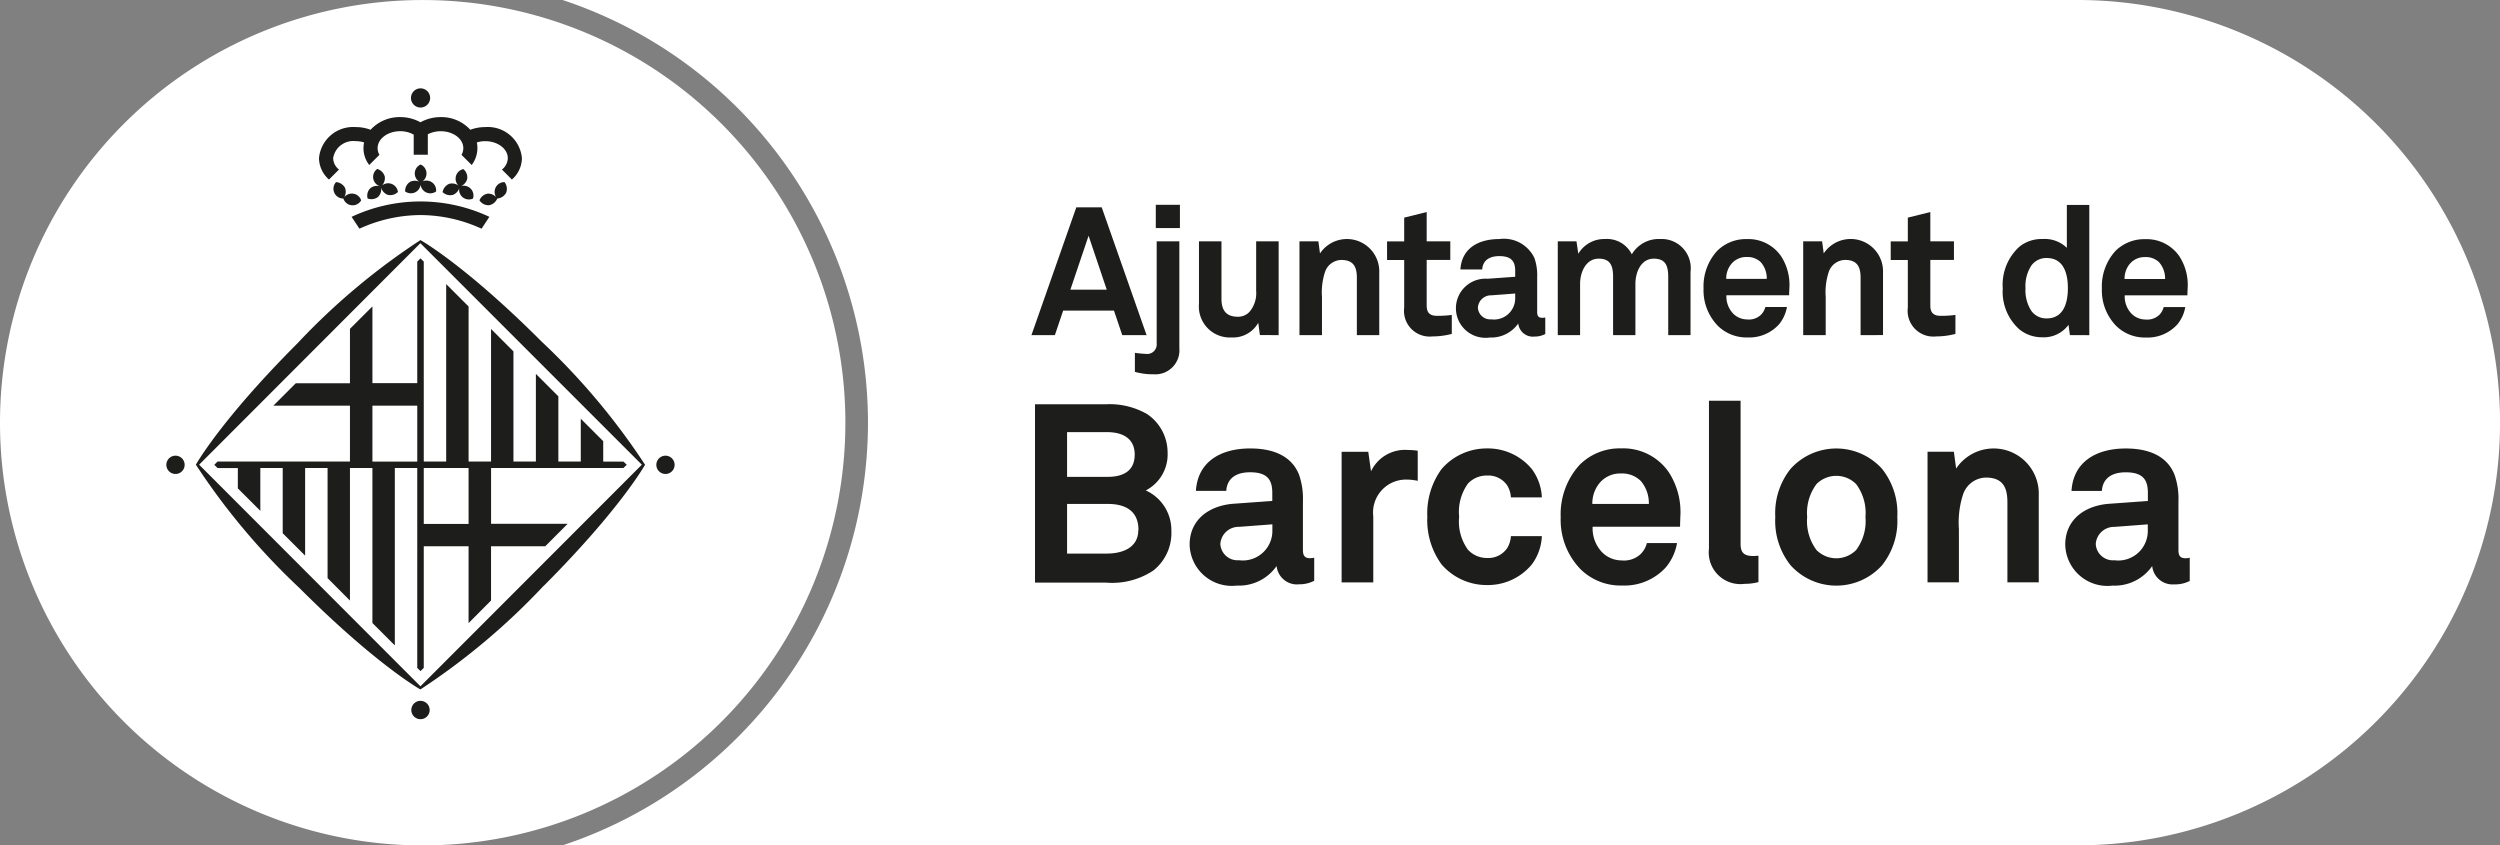 <svg id="Grupo_84" data-name="Grupo 84" xmlns="http://www.w3.org/2000/svg" xmlns:xlink="http://www.w3.org/1999/xlink" width="153.434" height="51.885" viewBox="0 0 153.434 51.885">
  <rect x="0" y="0" width="153.434" height="51.885" fill="#808080" stroke="none"/>
  <defs>
    <clipPath id="clip-path">
      <rect id="Rectángulo_46" data-name="Rectángulo 46" width="153.434" height="51.885" fill="none"/>
    </clipPath>
  </defs>
  <g id="Grupo_59" data-name="Grupo 59" transform="translate(0 0)" clip-path="url(#clip-path)">
    <path id="Trazado_59" data-name="Trazado 59" d="M175.5,25.943A25.943,25.943,0,0,0,149.555,0H56.59A27.335,27.335,0,0,1,75.3,24.6q.034.664.034,1.338T75.3,27.281a27.335,27.335,0,0,1-18.708,24.6h92.965A25.943,25.943,0,0,0,175.5,25.943" transform="translate(-22.063 0)" fill="#fff"/>
    <path id="Trazado_60" data-name="Trazado 60" d="M107.26,22.5l-1.117,3.309h2.232Zm2.067,6.1-.509-1.505H105.7l-.509,1.505h-1.438l2.754-7.844h1.559L110.82,28.6Zm3.539-8h-1.481v1.428h1.481Zm-.035,8.8V22.844H111.44v6.287a.583.583,0,0,1-.664.619,6.072,6.072,0,0,1-.674-.066v1.171a4.815,4.815,0,0,0,.63.122,3.682,3.682,0,0,0,.487.023,1.479,1.479,0,0,0,1.612-1.6m6.094-.8V22.844h-1.38v3.044a1.761,1.761,0,0,1-.42,1.293.947.947,0,0,1-.709.289c-.73,0-1-.42-1-1.1V22.844h-1.381v3.841a1.9,1.9,0,0,0,1.99,2.057,1.778,1.778,0,0,0,1.649-.9l.1.751Zm4.8,0v-3.53c0-.675-.22-1.084-.952-1.084a1.08,1.08,0,0,0-1,.731,4.011,4.011,0,0,0-.189,1.538V28.6h-1.381V22.844h1.16l.1.741a1.986,1.986,0,0,1,3.637,1.173V28.6Zm5.827-.076V27.36a6.857,6.857,0,0,1-.9.055c-.442,0-.641-.188-.641-.631v-2.8h1.449v-1.14h-1.449v-1.8l-1.381.343v1.46h-1.051v1.14h1.051v2.923a1.577,1.577,0,0,0,1.735,1.769,4.749,4.749,0,0,0,1.184-.154m3.894-2.479-1.461.11a.807.807,0,0,0-.829.753.758.758,0,0,0,.819.721,1.3,1.3,0,0,0,1.471-1.319Zm1.161,2.644a.9.9,0,0,1-.973-.807,2.018,2.018,0,0,1-1.747.862,1.815,1.815,0,1,1-.134-3.606l1.693-.122V24.66c0-.544-.189-.91-.973-.91-.643,0-1.018.289-1.051.821h-1.339c.08-1.3,1.106-1.869,2.39-1.869a2.072,2.072,0,0,1,2.155,1.171,3.2,3.2,0,0,1,.167,1.164v2.135c0,.265.087.365.32.365a.85.85,0,0,0,.177-.022v1.017a1.4,1.4,0,0,1-.685.154m9.6-.089V24.714a1.787,1.787,0,0,0-1.866-2.013,1.915,1.915,0,0,0-1.738.939,1.7,1.7,0,0,0-1.648-.939,1.843,1.843,0,0,0-1.636.905l-.112-.763h-1.148V28.6h1.37V25.455c0-.719.355-1.549,1.14-1.549.7,0,.885.408.885,1.117V28.6h1.37V25.455c0-.719.342-1.549,1.129-1.549.7,0,.885.408.885,1.117V28.6Zm4.327-4.459a1.159,1.159,0,0,0-.874-.333,1.179,1.179,0,0,0-.963.443,1.41,1.41,0,0,0-.3.9h2.488a1.5,1.5,0,0,0-.351-1.009m1.724,2.013h-3.849a1.517,1.517,0,0,0,.42,1.13,1.212,1.212,0,0,0,.852.354,1.07,1.07,0,0,0,.84-.277,1.051,1.051,0,0,0,.278-.487h1.326a2.308,2.308,0,0,1-.485,1.063,2.469,2.469,0,0,1-1.935.807,2.511,2.511,0,0,1-1.815-.708,3.124,3.124,0,0,1-.884-2.3,3.232,3.232,0,0,1,.83-2.3,2.49,2.49,0,0,1,1.835-.729,2.433,2.433,0,0,1,2.1,1.06,3.241,3.241,0,0,1,.5,2s-.012.264-.012.386m5.762,2.445v-3.84a1.987,1.987,0,0,0-3.639-1.173l-.1-.741h-1.16V28.6H152.5V26.253a3.988,3.988,0,0,1,.189-1.538,1.078,1.078,0,0,1,1-.731c.73,0,.952.409.952,1.084V28.6Zm4.444-.076V27.36a6.818,6.818,0,0,1-.9.055c-.441,0-.641-.188-.641-.631v-2.8h1.45v-1.14h-1.45v-1.8l-1.381.343v1.46h-1.05v1.14h1.05v2.923a1.578,1.578,0,0,0,1.736,1.769,4.732,4.732,0,0,0,1.182-.154m6.905-2.811c0,.832-.221,1.86-1.307,1.86a1.135,1.135,0,0,1-.929-.454,2.327,2.327,0,0,1-.365-1.406,2.292,2.292,0,0,1,.365-1.394,1.137,1.137,0,0,1,.929-.454c1.085,0,1.307,1.018,1.307,1.848m1.315,2.888V20.609H167.3v2.633a1.946,1.946,0,0,0-1.5-.541,2.163,2.163,0,0,0-1.405.464,3.153,3.153,0,0,0-1.029,2.568,3.094,3.094,0,0,0,1.018,2.511,2.194,2.194,0,0,0,1.4.487,1.879,1.879,0,0,0,1.617-.763l.087.629Zm4.3-4.459a1.156,1.156,0,0,0-.874-.333,1.183,1.183,0,0,0-.963.443,1.416,1.416,0,0,0-.3.9h2.488a1.5,1.5,0,0,0-.353-1.009m1.724,2.013h-3.847a1.514,1.514,0,0,0,.42,1.13,1.212,1.212,0,0,0,.852.354,1.078,1.078,0,0,0,.841-.277,1.051,1.051,0,0,0,.277-.487h1.325a2.277,2.277,0,0,1-.485,1.063,2.469,2.469,0,0,1-1.935.807,2.514,2.514,0,0,1-1.815-.708,3.124,3.124,0,0,1-.883-2.3,3.233,3.233,0,0,1,.827-2.3,2.5,2.5,0,0,1,1.835-.729,2.433,2.433,0,0,1,2.1,1.06,3.257,3.257,0,0,1,.5,2s-.013.264-.013.386m-64.387,14.4c0,1.11-1,1.45-1.929,1.45H105.94V38.96h2.514c1.049,0,1.867.417,1.867,1.589m-.232-4.61c0,1.033-.755,1.358-1.649,1.358h-2.5V34.552h2.452c.9,0,1.7.339,1.7,1.388m2.018-.124a2.842,2.842,0,0,0-1.263-2.374,4.624,4.624,0,0,0-2.528-.6h-4.347V43.787h4.347a4.577,4.577,0,0,0,2.913-.739,2.941,2.941,0,0,0,1.109-2.451,2.67,2.67,0,0,0-1.57-2.466,2.486,2.486,0,0,0,1.339-2.314m6.431,4.394-2.037.154a1.126,1.126,0,0,0-1.157,1.049,1.055,1.055,0,0,0,1.141,1,1.814,1.814,0,0,0,2.052-1.836Zm1.617,3.684A1.256,1.256,0,0,1,118.8,42.77a2.816,2.816,0,0,1-2.438,1.2,2.588,2.588,0,0,1-2.9-2.513c0-1.526,1.185-2.4,2.712-2.511l2.361-.17v-.494c0-.758-.263-1.266-1.358-1.266-.9,0-1.42.4-1.466,1.143h-1.863c.107-1.805,1.54-2.605,3.329-2.605,1.373,0,2.543.431,3.007,1.632a4.474,4.474,0,0,1,.231,1.62v2.974c0,.37.124.509.446.509a1.186,1.186,0,0,0,.247-.031v1.417a1.94,1.94,0,0,1-.955.215m7.308-6.351V35.694a4,4,0,0,0-.6-.046,2.307,2.307,0,0,0-2.267,1.31l-.168-1.2h-1.636v8.015h1.943V39.732a2.023,2.023,0,0,1,2.067-2.267,3.253,3.253,0,0,1,.663.077m7.616,3.393h-1.9a1.576,1.576,0,0,1-.231.741,1.4,1.4,0,0,1-1.234.6,1.572,1.572,0,0,1-1.171-.508,2.939,2.939,0,0,1-.54-2.02,2.98,2.98,0,0,1,.54-2.037,1.561,1.561,0,0,1,1.171-.494,1.4,1.4,0,0,1,1.234.6,1.567,1.567,0,0,1,.231.74h1.9a3.132,3.132,0,0,0-.617-1.741,3.5,3.5,0,0,0-2.744-1.263,3.656,3.656,0,0,0-2.791,1.263,4.6,4.6,0,0,0-.877,2.93,4.6,4.6,0,0,0,.877,2.929,3.656,3.656,0,0,0,2.791,1.263,3.5,3.5,0,0,0,2.744-1.263,3.132,3.132,0,0,0,.617-1.743m6.567-1.973h-3.469a1.977,1.977,0,0,1,.417-1.251,1.644,1.644,0,0,1,1.342-.617,1.618,1.618,0,0,1,1.218.462,2.1,2.1,0,0,1,.492,1.405m1.928.861a4.511,4.511,0,0,0-.694-2.791,3.388,3.388,0,0,0-2.929-1.478,3.48,3.48,0,0,0-2.559,1.016,4.507,4.507,0,0,0-1.156,3.207,4.349,4.349,0,0,0,1.233,3.208,3.5,3.5,0,0,0,2.529.985,3.441,3.441,0,0,0,2.7-1.125,3.17,3.17,0,0,0,.678-1.48h-1.851a1.452,1.452,0,0,1-.385.678,1.5,1.5,0,0,1-1.173.386,1.687,1.687,0,0,1-1.185-.494,2.115,2.115,0,0,1-.586-1.573h5.366c0-.17.015-.54.015-.54m4.795,3.931V42.14c-.109,0-.154.015-.325.015-.661,0-.771-.309-.771-.771V32.626h-1.941v9.081a1.943,1.943,0,0,0,2.188,2.156,3.209,3.209,0,0,0,.849-.107m6.568-3.992a2.958,2.958,0,0,1-.57,2.021,1.713,1.713,0,0,1-2.438,0,2.971,2.971,0,0,1-.57-2.021,2.969,2.969,0,0,1,.57-2.02,1.715,1.715,0,0,1,2.438,0,2.957,2.957,0,0,1,.57,2.02m1.955,0a4.368,4.368,0,0,0-.938-2.96,3.778,3.778,0,0,0-5.611,0,4.359,4.359,0,0,0-.94,2.96,4.364,4.364,0,0,0,.94,2.961,3.778,3.778,0,0,0,5.611,0,4.374,4.374,0,0,0,.938-2.961m6.757,4.008V38.852c0-.94-.309-1.511-1.326-1.511a1.512,1.512,0,0,0-1.39,1.019,5.563,5.563,0,0,0-.261,2.142v3.268h-1.925V35.756h1.616l.139,1.032a2.769,2.769,0,0,1,5.071,1.633v5.351Zm8.616-3.192a1.813,1.813,0,0,1-2.051,1.836,1.056,1.056,0,0,1-1.143-1,1.126,1.126,0,0,1,1.158-1.049l2.035-.154Zm2.574,3.1V42.262a1.185,1.185,0,0,1-.247.031c-.325,0-.446-.139-.446-.509V38.808a4.424,4.424,0,0,0-.233-1.62c-.462-1.2-1.632-1.632-3-1.632-1.79,0-3.22.8-3.33,2.605h1.864c.046-.741.571-1.143,1.466-1.143,1.1,0,1.357.508,1.357,1.266v.494l-2.359.17c-1.527.106-2.712.985-2.712,2.511a2.587,2.587,0,0,0,2.9,2.513,2.81,2.81,0,0,0,2.436-1.2,1.257,1.257,0,0,0,1.357,1.124,1.945,1.945,0,0,0,.955-.215" transform="translate(-40.45 -8.031)" fill="#1d1d1b"/>
    <path id="Trazado_61" data-name="Trazado 61" d="M25.943,51.886A25.942,25.942,0,1,0,0,25.943,25.943,25.943,0,0,0,25.943,51.886" transform="translate(0 0)" fill="#fff"/>
    <path id="Trazado_62" data-name="Trazado 62" d="M47.363,31.432a.561.561,0,1,0,.563.56.563.563,0,0,0-.563-.56m-30.072,0a.561.561,0,1,0,.563.56.559.559,0,0,0-.563-.56M32.329,46.478a.563.563,0,1,0,.563.563.564.564,0,0,0-.563-.563M26.714,14.484l.613-.613a.913.913,0,0,1-.358-.7,1.25,1.25,0,0,1,1.381-1.043,1.749,1.749,0,0,1,.519.078,1.662,1.662,0,0,0,.316,1.385l.623-.623a.819.819,0,0,1-.111-.41c0-.573.618-1.04,1.382-1.04a1.655,1.655,0,0,1,.833.21v1.232h.867V11.706a1.725,1.725,0,0,1,.794-.187c.768,0,1.385.467,1.385,1.04a.852.852,0,0,1-.111.41l.625.623a1.72,1.72,0,0,0,.35-1.033,1.619,1.619,0,0,0-.036-.352,1.753,1.753,0,0,1,.517-.078c.764,0,1.384.469,1.384,1.043a.919.919,0,0,1-.358.7l.61.613a1.771,1.771,0,0,0,.615-1.313A2.1,2.1,0,0,0,36.3,11.265a2.586,2.586,0,0,0-.915.164,2.4,2.4,0,0,0-1.813-.777,2.554,2.554,0,0,0-1.245.318,2.552,2.552,0,0,0-1.248-.318,2.415,2.415,0,0,0-1.813.777,2.558,2.558,0,0,0-.916-.164A2.1,2.1,0,0,0,26.1,13.171a1.775,1.775,0,0,0,.613,1.313m5.613,2.18a9.086,9.086,0,0,1,3.751.837l.48-.728a9.947,9.947,0,0,0-8.456,0l.481.728a9.094,9.094,0,0,1,3.744-.837m.008-6.6a.588.588,0,1,0-.589-.588.585.585,0,0,0,.589.588M27.7,15a.679.679,0,0,0-.553-.359.6.6,0,0,0,.448,1.008.6.6,0,0,0,1.093.113.6.6,0,0,0-1.093-.113A.675.675,0,0,0,27.7,15m2.61.42a.664.664,0,0,0,.633-.171.6.6,0,0,0-1.035-.345.66.66,0,0,0,.228-.606.668.668,0,0,0-.464-.463.6.6,0,0,0,.226,1.075.666.666,0,0,0,.412.51m-1.059-.406a.656.656,0,0,0-.168.633.667.667,0,0,0,.646-.1.656.656,0,0,0,.168-.631.66.66,0,0,0-.646.1m7.786.634a.679.679,0,0,0,.55-.358.671.671,0,0,0-.1-.65.6.6,0,0,0-.45,1.007.661.661,0,0,0-.581-.3.654.654,0,0,0-.507.412.66.66,0,0,0,.582.3.668.668,0,0,0,.509-.411M34.1,14.744a.674.674,0,0,0-.414.511.666.666,0,0,0,.633.17.653.653,0,0,0,.411-.508.6.6,0,0,0,.82.735.6.6,0,0,0-.817-.735.672.672,0,0,0,.462-.464.658.658,0,0,0-.236-.61.6.6,0,0,0-.231,1.07.665.665,0,0,0-.627-.168m-2.414-.117a.659.659,0,0,0-.3.586.6.6,0,0,0,.949-.552.6.6,0,0,0,.951.552.6.6,0,0,0-.949-.552.6.6,0,0,0,0-1.1.6.6,0,0,0,0,1.1.668.668,0,0,0-.653-.035m.637,3.764L18.743,31.985l13.584,13.6,13.587-13.6Zm7.567,21.026a41.7,41.7,0,0,1-7.567,6.362S29.6,44.255,24.9,39.554a41.615,41.615,0,0,1-6.357-7.57s1.522-2.729,6.218-7.43A41.456,41.456,0,0,1,32.327,18.2s2.729,1.52,7.424,6.218a41.854,41.854,0,0,1,6.361,7.57s-1.523,2.729-6.218,7.433m-4.613-3.8H32.53V32.187h2.75Zm-3.15-3.824H29.379V28.362h2.752Zm12.858.192-.2-.192H43.544V30.542l-1.378-1.379V31.79H40.79v-4L39.411,26.41v5.38H38.034V25.031l-1.375-1.376V31.79H35.281V22.277L33.906,20.9V31.79H32.53V19.52l-.2-.2-.2.2v7.461H29.379V22.271L28,23.647v3.339H24.676L23.3,28.362H28V31.79H19.874l-.2.2.2.2h1.245v1.248l1.38,1.378V32.187h1.374v4.005l1.376,1.375v-5.38h1.377v6.758L28,40.324V32.187h1.378V41.7l1.376,1.376V32.187h1.376V44.454l.2.2.2-.2V36.991h2.75v4.716l1.379-1.386V36.991h3.328l1.374-1.378h-4.7V32.187h8.124Z" transform="translate(-6.522 -3.465)" fill="#1d1d1b"/>
  </g>
</svg>
